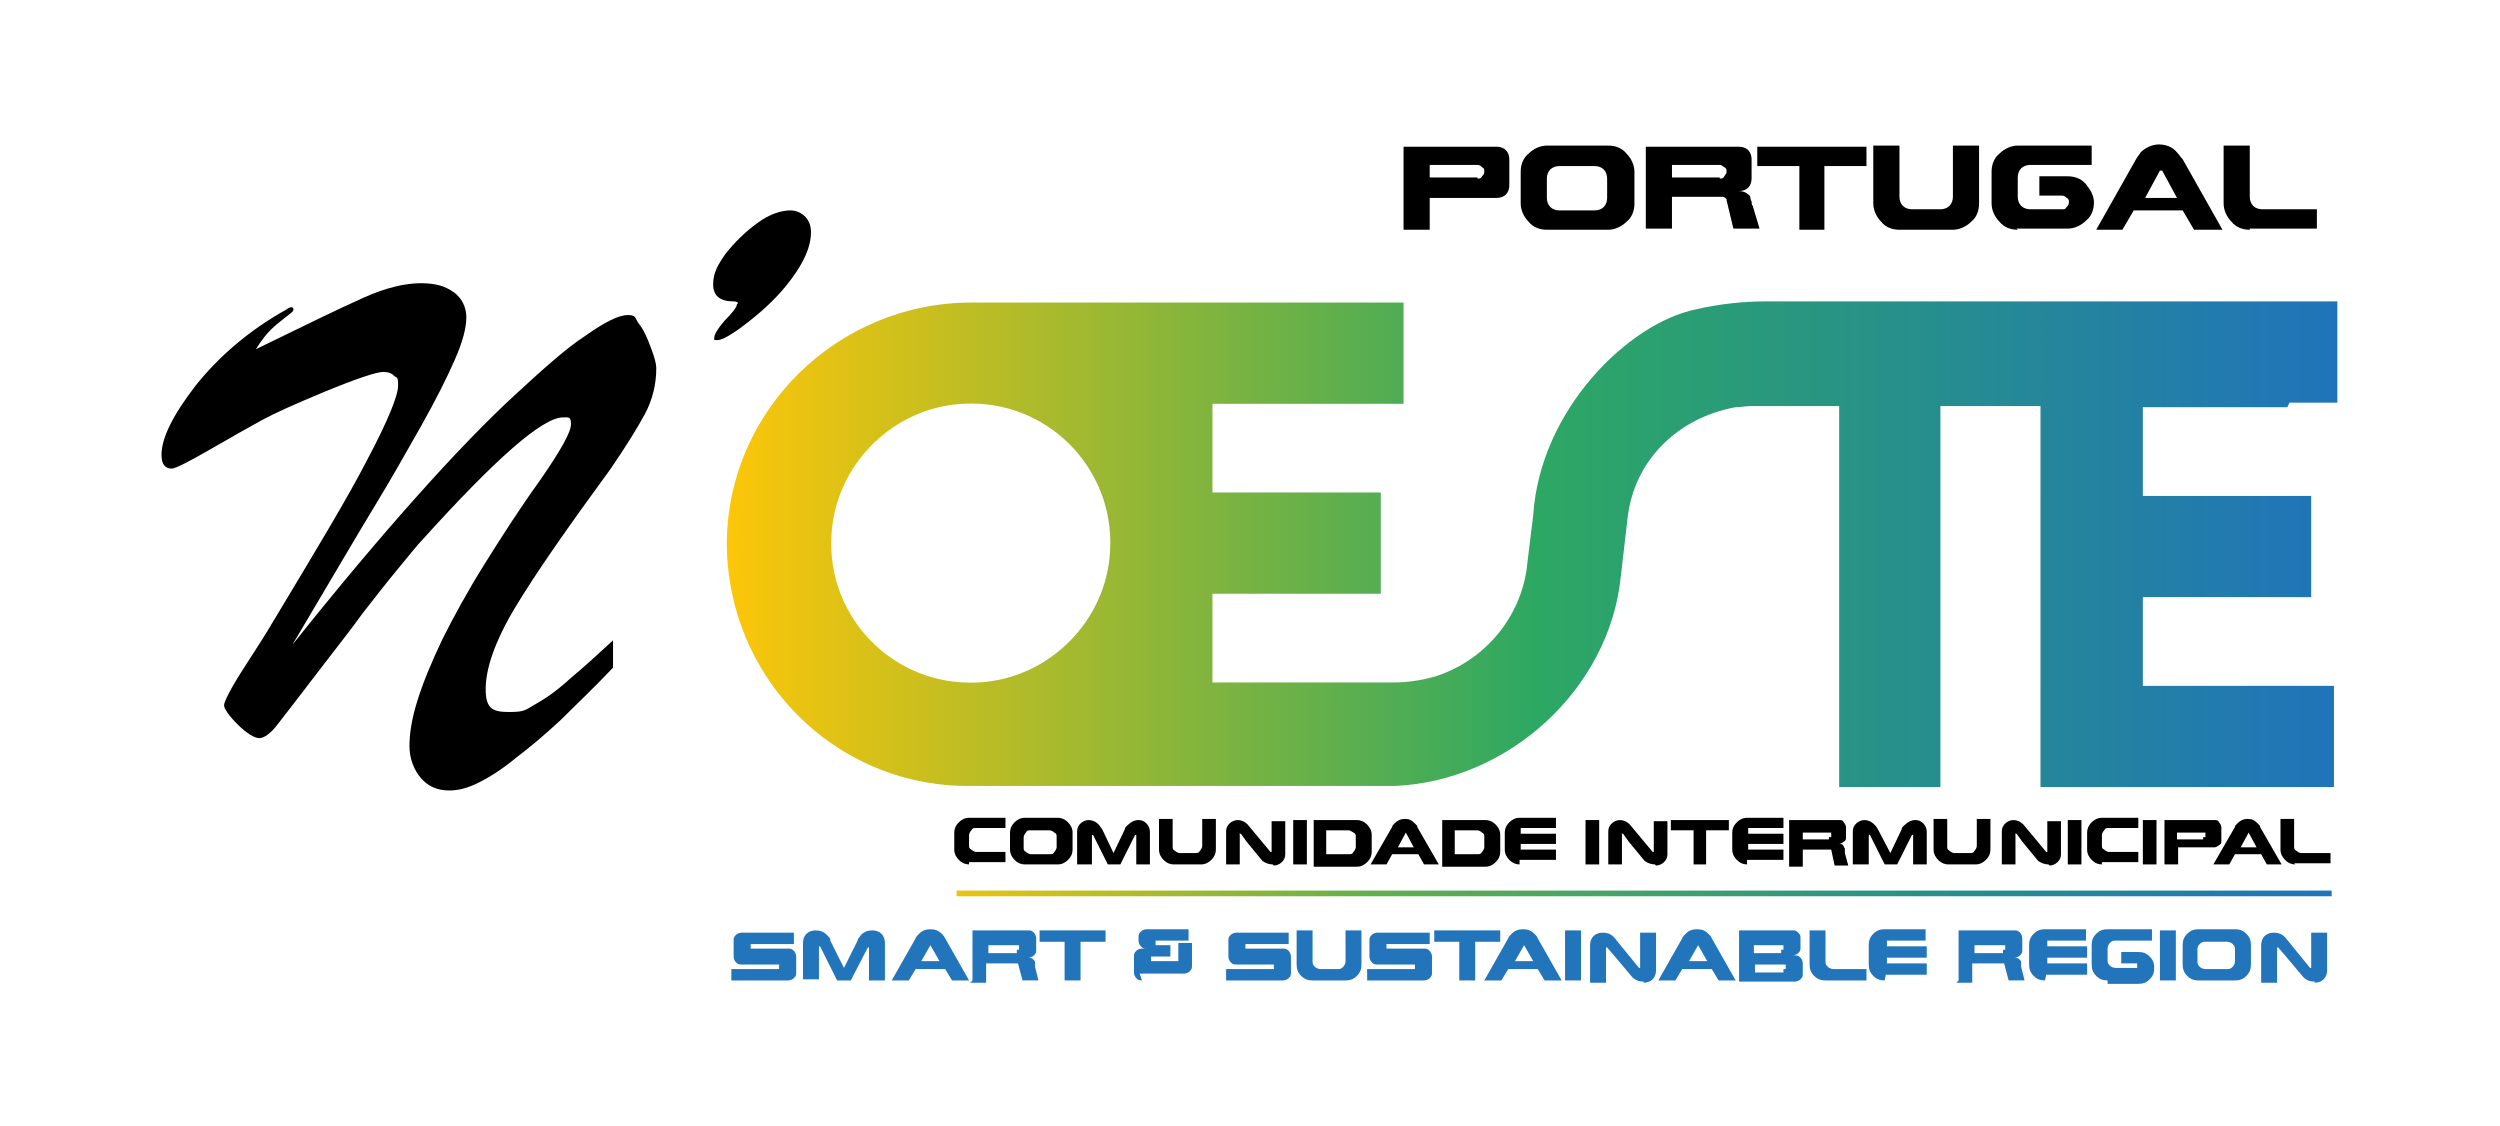 <?xml version="1.0" encoding="UTF-8"?><svg id="Camada_1" xmlns="http://www.w3.org/2000/svg" xmlns:xlink="http://www.w3.org/1999/xlink" viewBox="0 0 219.8 99"><defs><style>.cls-1{fill:url(#linear-gradient);}.cls-1,.cls-2,.cls-3,.cls-4{stroke-width:0px;}.cls-5{isolation:isolate;}.cls-3{fill:url(#linear-gradient-2);}.cls-4{fill:#2274bb;}</style><linearGradient id="linear-gradient" x1="64.1" y1="52.3" x2="205.5" y2="52.3" gradientTransform="translate(0 100) scale(1 -1)" gradientUnits="userSpaceOnUse"><stop offset="0" stop-color="#fcc609"/><stop offset=".5" stop-color="#2da863"/><stop offset="1" stop-color="#2073ba"/></linearGradient><linearGradient id="linear-gradient-2" x1="84.1" y1="78.6" x2="204.9" y2="78.6" gradientUnits="userSpaceOnUse"><stop offset="0" stop-color="#ebc410"/><stop offset=".3" stop-color="#61b04c"/><stop offset=".7" stop-color="#279189"/><stop offset="1" stop-color="#2074b9"/></linearGradient></defs><path class="cls-1" d="M201.3,35.4h4.2v-8.9h-43.5s-5.2,0-7,0c-1.5,0-3.8.2-5.9.7-5.9,1.2-13.7,8.8-14.3,18.1l-.6,4.9c-.7,4.4-3.9,8-8.1,9.3-1.1.3-2.3.5-3.5.5h-16v-7.8h14.8v-8.9h-14.8v-7.8h16.8v-8.9h-38c-11.7,0-21.4,9.4-21.5,21.1,0,11.8,9.4,21.4,21.2,21.4h37.5c10-.4,18.9-8.5,19.9-18.4l.6-5.2c.6-5.1,4.5-8.8,9.5-9.7.5,0,.9-.1,1.4-.1h7.7v33.5h8.9v-33.5h8.8v33.5h25.8v-8.9h-16.8v-7.8h14.8v-8.9h-14.8v-7.8h12.7,0ZM97.6,48.4c-.3,6.2-5.4,11.3-11.6,11.6-7.3.4-13.3-5.6-12.9-12.9.3-6.2,5.4-11.3,11.6-11.6,7.3-.4,13.3,5.6,12.9,12.9Z"/><g class="cls-5"><g class="cls-5"><path class="cls-2" d="M24.1,54.5c3.6-6,6.4-10.6,8.2-14.1,1.8-3.4,2.7-5.6,2.7-6.5s-.1-.6-.4-.9c-.2-.2-.5-.3-.9-.3-.6,0-2.4.6-5.3,1.8-2.4,1-4.2,1.8-5.3,2.4-1.1.6-2.7,1.5-4.6,2.6s-3.1,1.7-3.4,1.7c-.6,0-.9-.4-.9-1.2,0-1.5,1-3.5,3-6.1,2-2.5,4.6-4.8,8-6.7.4-.3.6-.2.6,0s-.2.3-.7.7c-.5.4-.9.7-1.3,1.1-.4.4-.8.9-1.3,1.7,4.3-2.1,7.4-3.6,9.4-4.5,2-.9,3.7-1.3,5.1-1.3s2.2.3,2.9.8c.7.5,1.1,1.3,1.1,2.2s-.3,2.1-1,3.7c-.7,1.6-1.7,3.6-3,5.9-1.3,2.3-2.6,4.6-4,6.9s-3.8,6.4-7.3,12.3c3.9-4.9,7.6-9.3,10.9-13,3.3-3.7,6.2-6.7,8.7-9,2.5-2.3,4.5-4.1,6.2-5.2,1.7-1.2,2.9-1.8,3.7-1.8s.6.3,1,.8c.4.5.7,1.2,1,2,.3.8.5,1.4.5,1.9,0,1.3-.3,2.7-1,4-.7,1.3-1.7,2.9-3,4.8-3.8,5.2-6.6,9.2-8.4,12.2-1.8,3-2.6,5.4-2.6,7.2s.7,2,2.1,2,1.4-.2,2.3-.7c.9-.5,1.9-1.2,3.1-2.3,1.2-1,2.4-2.1,3.7-3.3v2.4c-1.7,1.8-3.3,3.3-4.6,4.6-1.4,1.3-2.7,2.4-3.9,3.3-1.2,1-2.3,1.7-3.3,2.2s-1.8.7-2.6.7c-1.1,0-1.9-.4-2.5-1.1-.6-.7-1-1.7-1-2.8s.2-2.4.7-4c.5-1.6,1.2-3.3,2.2-5.4,1-2,2.2-4.2,3.7-6.6,1.5-2.4,3.1-4.9,4.9-7.4,1.8-2.6,2.7-4.2,2.7-4.9s-.2-.6-.7-.6c-1.8,0-5.9,3.6-12.4,10.8-.4.4-1.1,1.3-2.1,2.5-1,1.2-2,2.5-3.1,3.9-1,1.4-2.2,2.9-3.5,4.6-1.3,1.7-2.6,3.4-4,5.2-.6.8-1.2,1.2-1.6,1.2s-1.1-.4-1.9-1.2c-.8-.8-1.2-1.4-1.2-1.7s.6-1.5,1.7-3.2c1.1-1.7,2-3.1,2.7-4.3Z"/></g></g><g class="cls-5"><g class="cls-5"><path class="cls-2" d="M64.9,26.7c0-.1-.1-.2-.4-.2-1.2,0-1.8-.5-1.8-1.5s.4-1.7,1.1-2.7c.8-1,1.7-1.9,2.8-2.7,1.1-.8,2.1-1.1,2.9-1.1s1.8.6,1.8,1.9-.6,2.6-1.7,4.1c-1.1,1.5-2.4,2.7-3.8,3.8-1.4,1.1-2.3,1.6-2.7,1.6s-.3,0-.3-.2c0-.3.3-.8.9-1.5.7-.7,1.1-1.2,1.1-1.5Z"/></g></g><g class="cls-5"><g class="cls-5"><path class="cls-2" d="M85.2,76c-.3,0-.6-.1-.9-.4-.2-.2-.4-.5-.4-.9v-1.5c0-.3.1-.6.4-.9.2-.2.5-.4.9-.4h3.2v.9h-2.6c-.2,0-.3,0-.4.2-.1.1-.2.3-.2.4v.9c0,.2,0,.3.2.4.1.1.3.2.4.2h2.6v.9h-3.2Z"/><path class="cls-2" d="M90.1,76c-.3,0-.6-.1-.9-.4-.2-.2-.4-.5-.4-.9v-1.5c0-.3.1-.6.4-.9.2-.2.5-.4.9-.4h2.9c.3,0,.6.1.9.4.2.2.4.5.4.9v1.5c0,.3-.1.6-.4.9-.2.2-.5.4-.9.4h-2.9ZM92.3,75.1c.2,0,.3,0,.4-.2.1-.1.2-.3.2-.4v-.9c0-.2,0-.3-.2-.4-.1-.1-.3-.2-.4-.2h-1.7c-.2,0-.3,0-.4.2-.1.1-.2.3-.2.4v.9c0,.2,0,.3.2.4.1.1.3.2.4.2h1.7Z"/><path class="cls-2" d="M94.7,76v-2.9c0-.3.1-.5.3-.7.2-.2.5-.3.7-.3h0c.3,0,.6.1.9.4.1.1.2.3.3.4l1,2.1,1-2.1c0-.2.2-.3.3-.4.2-.2.5-.4.9-.4h0c.3,0,.5.1.7.3.2.2.3.5.3.7v2.9h-1.2v-2.5s0,0,0-.1c0,0,0,0-.1,0s0,0,0,0c0,0,0,0,0,0h0l-1.3,2.6h-1.1l-.6-1.2-.7-1.4s0,0,0,0c0,0,0,0,0,0,0,0,0,0-.1,0,0,0,0,0,0,.1v2.5h-1.2Z"/><path class="cls-2" d="M103.2,76c-.3,0-.6-.1-.9-.4-.2-.2-.4-.5-.4-.9v-2.7h1.2v2.4c0,.2,0,.3.2.4.1.1.3.2.4.2h1.4c.2,0,.3,0,.4-.2.1-.1.2-.3.2-.4v-2.4h1.2v2.7c0,.3-.1.6-.4.9-.2.2-.5.4-.9.4h-2.6Z"/><path class="cls-2" d="M111.9,76c-.3,0-.6-.1-.9-.3,0,0,0,0,0,0h0c0,0,0,0,0,0l-1.4-1.7-.5-.7s0,0,0,0c0,0,0,0,0,0,0,0,0,0-.1,0s0,0,0,.1v2.6h-1.2v-2.9c0-.3.1-.5.3-.7.2-.2.5-.3.7-.3h0c.3,0,.6.1.9.4,0,0,0,0,0,0h0c0,0,0,0,0,0l2,2.4s0,0,0,0c0,0,0,0,0,0,0,0,0,0,.1,0,0,0,0,0,0-.1v-2.6h1.2v2.9c0,.3-.1.5-.3.7-.2.2-.5.3-.7.3h0Z"/><path class="cls-2" d="M113.7,76v-3.9h1.2v3.9h-1.2Z"/></g><g class="cls-5"><path class="cls-2" d="M115.5,76v-3.9h3.8c.3,0,.6.1.9.4.2.2.4.5.4.9v1.5c0,.3-.1.6-.4.9-.2.2-.5.4-.9.4h-3.8ZM118.6,75.1c.2,0,.3,0,.4-.2.1-.1.2-.3.2-.4v-.9c0-.2,0-.3-.2-.4s-.3-.2-.4-.2h-2v2.1h2Z"/></g><g class="cls-5"><path class="cls-2" d="M120.5,76l1.9-3.3c0-.1.1-.2.2-.3.2-.2.5-.4.9-.4s.6.1.9.4.2.2.2.3l1.9,3.3h-1.3l-.5-.9h-2.3l-.5.9h-1.3ZM124.3,74.5l-.7-1.3s0,0,0,0,0,0,0,0l-.7,1.3h1.6Z"/><path class="cls-2" d="M126.8,76v-3.9h3.8c.3,0,.6.1.9.4.2.2.4.5.4.9v1.5c0,.3-.1.6-.4.9-.2.2-.5.4-.9.4h-3.8ZM129.9,75.1c.2,0,.3,0,.4-.2.1-.1.2-.3.2-.4v-.9c0-.2,0-.3-.2-.4-.1-.1-.3-.2-.4-.2h-2v2.1h2Z"/><path class="cls-2" d="M133.6,76c-.3,0-.6-.1-.9-.4-.2-.2-.4-.5-.4-.9v-1.5c0-.3.1-.6.4-.9.2-.2.5-.4.9-.4h3.2v.9h-2.9c0,0-.2,0-.2,0,0,0,0,.1,0,.2v.3h3.1v.9h-3.1v.3c0,0,0,.2,0,.2,0,0,.1,0,.2,0h2.9v.9h-3.2Z"/><path class="cls-2" d="M139.4,76v-3.9h1.2v3.9h-1.2Z"/><path class="cls-2" d="M145.5,76c-.3,0-.6-.1-.9-.3,0,0,0,0,0,0h0c0,0,0,0,0,0l-1.4-1.7-.5-.7s0,0,0,0c0,0,0,0,0,0,0,0,0,0-.1,0s0,0,0,.1v2.6h-1.2v-2.9c0-.3.1-.5.3-.7.2-.2.5-.3.7-.3h0c.3,0,.6.1.9.4,0,0,0,0,0,0h0c0,0,0,0,0,0l2,2.4s0,0,0,0c0,0,0,0,0,0,0,0,0,0,.1,0,0,0,0,0,0-.1v-2.6h1.2v2.9c0,.3-.1.5-.3.7-.2.2-.5.3-.7.3h0Z"/><path class="cls-2" d="M148.9,76v-3h-2v-.9h5.1v.9h-2v3h-1.2Z"/><path class="cls-2" d="M153.6,76c-.3,0-.6-.1-.9-.4-.2-.2-.4-.5-.4-.9v-1.5c0-.3.1-.6.4-.9.2-.2.5-.4.9-.4h3.2v.9h-2.9c0,0-.2,0-.2,0,0,0,0,.1,0,.2v.3h3.1v.9h-3.1v.3c0,0,0,.2,0,.2,0,0,.1,0,.2,0h2.9v.9h-3.2Z"/><path class="cls-2" d="M157.3,76v-3.9h4.4c.2,0,.3,0,.4.2.1.1.2.3.2.4v.9c0,.2,0,.3-.2.4-.1.1-.3.2-.4.2.2,0,.3,0,.4.2,0,0,0,.1.1.2,0,0,0,0,0,.2,0,0,0,.1,0,.2l.3,1.1h-1.2l-.3-1.4s0,0,0,0c0,0-.1,0-.2,0h-2.3v1.5h-1.2ZM160.8,73.6c0,0,.2,0,.2,0,0,0,0-.1,0-.2s0-.2,0-.2c0,0-.1,0-.2,0h-2.3v.6h2.3Z"/><path class="cls-2" d="M162.9,76v-2.9c0-.3.1-.5.3-.7.2-.2.5-.3.7-.3h0c.3,0,.6.1.9.4s.2.3.3.4l1.1,2.1,1-2.1c0-.2.2-.3.3-.4.2-.2.5-.4.9-.4h0c.3,0,.5.1.7.3.2.2.3.5.3.7v2.9h-1.2v-2.5s0,0,0-.1c0,0,0,0-.1,0s0,0,0,0c0,0,0,0,0,0h0l-1.3,2.6h-1.1l-.6-1.2-.7-1.4s0,0,0,0c0,0,0,0,0,0,0,0,0,0-.1,0,0,0,0,0,0,.1v2.5h-1.2Z"/><path class="cls-2" d="M171.3,76c-.3,0-.6-.1-.9-.4-.2-.2-.4-.5-.4-.9v-2.7h1.2v2.4c0,.2,0,.3.2.4.1.1.3.2.4.2h1.4c.2,0,.3,0,.4-.2.1-.1.2-.3.2-.4v-2.4h1.2v2.7c0,.3-.1.6-.4.9-.2.2-.5.4-.9.4h-2.6Z"/><path class="cls-2" d="M180.1,76c-.3,0-.6-.1-.9-.3,0,0,0,0,0,0h0c0,0,0,0,0,0l-1.4-1.7-.5-.7s0,0,0,0c0,0,0,0,0,0,0,0,0,0-.1,0s0,0,0,.1v2.6h-1.2v-2.9c0-.3.1-.5.3-.7.2-.2.5-.3.7-.3h0c.3,0,.6.1.9.4,0,0,0,0,0,0h0c0,0,0,0,0,0l2,2.4s0,0,0,0c0,0,0,0,0,0,0,0,0,0,.1,0,0,0,0,0,0-.1v-2.6h1.2v2.9c0,.3-.1.5-.3.7-.2.2-.5.3-.7.3h0Z"/><path class="cls-2" d="M181.8,76v-3.9h1.2v3.9h-1.2Z"/><path class="cls-2" d="M184.8,76c-.3,0-.6-.1-.9-.4-.2-.2-.4-.5-.4-.9v-1.5c0-.3.1-.6.4-.9.2-.2.5-.4.9-.4h3.2v.9h-2.6c-.2,0-.3,0-.4.2-.1.1-.2.3-.2.4v.9c0,.2,0,.3.2.4.1.1.3.2.4.2h2.6v.9h-3.2Z"/><path class="cls-2" d="M188.4,76v-3.9h1.2v3.9h-1.2Z"/></g><g class="cls-5"><path class="cls-2" d="M190.3,76v-3.9h4.4c.2,0,.3,0,.4.2.1.1.2.3.2.4v1.2c0,.2,0,.3-.2.4-.1.1-.3.2-.4.2h-3.2v1.5h-1.2ZM193.7,73.6c0,0,.2,0,.2,0,0,0,0-.1,0-.2s0-.2,0-.2-.1,0-.2,0h-2.3v.6h2.3Z"/></g><g class="cls-5"><path class="cls-2" d="M194.6,76l1.9-3.3c0-.1.1-.2.2-.3.2-.2.5-.4.9-.4s.6.1.9.4.2.2.2.3l1.9,3.3h-1.3l-.5-.9h-2.3l-.5.9h-1.3ZM198.4,74.5l-.7-1.3s0,0,0,0,0,0,0,0l-.7,1.3h1.6Z"/></g><g class="cls-5"><path class="cls-2" d="M201.8,76c-.3,0-.6-.1-.9-.4-.2-.2-.4-.5-.4-.9v-2.7h1.2v2.4c0,.2,0,.3.2.4.1.1.3.2.4.2h2.6v.9h-3.2Z"/></g></g><g class="cls-5"><g class="cls-5"><path class="cls-2" d="M123.4,20.2v-7.3h8.2c.3,0,.6.1.8.3.2.2.3.5.3.8v2.3c0,.3-.1.6-.3.8-.2.2-.5.3-.8.3h-5.9v2.8h-2.3ZM129.9,15.7c.2,0,.3,0,.4-.2.1-.1.2-.2.2-.4s0-.3-.2-.4c-.1-.1-.2-.2-.4-.2h-4.2v1.1h4.2Z"/><path class="cls-2" d="M136,20.2c-.6,0-1.2-.2-1.6-.7-.4-.4-.7-1-.7-1.6v-2.8c0-.6.2-1.2.7-1.6.4-.4,1-.7,1.6-.7h5.4c.6,0,1.2.2,1.6.7.4.4.7,1,.7,1.6v2.8c0,.6-.2,1.2-.7,1.6-.4.4-1,.7-1.6.7h-5.4ZM140.2,18.5c.3,0,.6-.1.8-.3.2-.2.3-.5.3-.8v-1.7c0-.3-.1-.6-.3-.8-.2-.2-.5-.3-.8-.3h-3.1c-.3,0-.6.1-.8.3s-.3.5-.3.8v1.7c0,.3.1.6.3.8.2.2.5.3.8.3h3.1Z"/><path class="cls-2" d="M144.7,20.2v-7.3h8.2c.3,0,.6.1.8.3.2.2.3.5.3.8v1.7c0,.3-.1.6-.3.8-.2.2-.5.3-.8.3.3,0,.6.1.8.3.1,0,.2.2.2.3,0,0,0,.2.1.3,0,.1,0,.3.1.4l.6,2h-2.3l-.6-2.5s0,0,0-.1c-.1-.1-.2-.2-.4-.2h-4.4v2.8h-2.3ZM151.2,15.7c.2,0,.3,0,.4-.2s.2-.2.2-.4,0-.3-.2-.4-.2-.2-.4-.2h-4.2v1.1h4.2Z"/><path class="cls-2" d="M158.2,20.2v-5.6h-3.7v-1.7h9.6v1.7h-3.7v5.6h-2.3Z"/><path class="cls-2" d="M167,20.2c-.6,0-1.2-.2-1.6-.7-.4-.4-.7-1-.7-1.6v-5.1h2.3v4.5c0,.3.1.6.3.8.2.2.5.3.8.3h2.5c.3,0,.6-.1.8-.3.2-.2.3-.5.3-.8v-4.5h2.3v5.1c0,.6-.2,1.2-.7,1.6-.4.4-1,.7-1.6.7h-4.8Z"/></g><g class="cls-5"><path class="cls-2" d="M177.4,20.2c-.6,0-1.2-.2-1.6-.7-.4-.4-.7-1-.7-1.6v-2.8c0-.6.2-1.2.7-1.6.4-.4,1-.7,1.6-.7h6.5v1.7h-5.4c-.3,0-.6.1-.8.3s-.3.5-.3.8v1.7c0,.3.1.6.3.8.2.2.5.3.8.3h2.8c.2,0,.3,0,.4-.2.1-.1.2-.2.2-.4s0-.3-.2-.4c-.1-.1-.2-.2-.4-.2h-2v-1.7h2.5c.6,0,1.2.2,1.6.7s.7,1,.7,1.6-.2,1.2-.7,1.6c-.4.4-1,.7-1.6.7h-4.5Z"/></g><g class="cls-5"><path class="cls-2" d="M184.3,20.2l3.5-6.2c.1-.2.3-.4.4-.6.4-.4,1-.7,1.6-.7s1.2.2,1.6.7c.2.2.3.4.5.6l3.5,6.2h-2.5l-1-1.7h-4.3l-1,1.7h-2.5ZM191.4,17.4l-1.3-2.4s0,0-.1,0-.1,0-.1,0l-1.3,2.4h3Z"/></g><g class="cls-5"><path class="cls-2" d="M197.8,20.2c-.6,0-1.2-.2-1.6-.7-.4-.4-.7-1-.7-1.6v-5.1h2.3v4.5c0,.3.1.6.3.8.2.2.5.3.8.3h4.8v1.7h-5.9Z"/></g></g><g class="cls-5"><g class="cls-5"><path class="cls-4" d="M64.3,86.2v-1h4c0,0,.2,0,.2,0,0,0,0-.1,0-.2s0-.2,0-.2c0,0-.1,0-.2,0h-3.1c-.2,0-.3,0-.5-.2-.1-.1-.2-.3-.2-.5v-1.4c0-.2,0-.3.2-.5.1-.1.3-.2.5-.2h4.6v1h-3.6c0,0-.2,0-.2,0,0,0,0,.1,0,.2s0,.2,0,.2c0,0,.1,0,.2,0h3.1c.2,0,.3,0,.5.2.1.1.2.3.2.5v1.4c0,.2,0,.3-.2.5-.1.1-.3.2-.5.2h-5Z"/><path class="cls-4" d="M70.6,86.2v-3.3c0-.3.1-.6.3-.8.2-.2.5-.3.8-.3h0c.4,0,.7.1,1,.4s.3.3.3.5l1.2,2.4,1.2-2.4c0-.2.2-.3.3-.5.3-.3.6-.4,1-.4h0c.3,0,.6.1.8.3.2.2.3.5.3.8v3.3h-1.4v-2.8s0,0,0-.1c0,0,0,0-.1,0s0,0,0,0c0,0,0,0,0,0h0l-1.5,2.9h-1.2l-.7-1.4-.8-1.6s0,0,0,0,0,0,0,0c0,0,0,0-.1,0,0,0,0,0,0,.1v2.8h-1.4Z"/><path class="cls-4" d="M78.4,86.2l2.1-3.7c0-.1.2-.3.3-.4.3-.3.6-.4,1-.4s.7.1,1,.4c.1.1.2.2.3.4l2.1,3.7h-1.5l-.6-1h-2.6l-.6,1h-1.5ZM82.6,84.5l-.8-1.4s0,0,0,0,0,0,0,0l-.8,1.4h1.8Z"/><path class="cls-4" d="M85.5,86.2v-4.4h4.9c.2,0,.3,0,.5.2.1.1.2.3.2.5v1c0,.2,0,.3-.2.5-.1.1-.3.2-.5.2.2,0,.3,0,.5.2,0,0,.1.1.1.2,0,0,0,.1,0,.2,0,0,0,.2,0,.2l.3,1.2h-1.4l-.4-1.5s0,0,0,0c0,0-.1,0-.2,0h-2.6v1.7h-1.4ZM89.4,83.5c0,0,.2,0,.2,0,0,0,0-.1,0-.2s0-.2,0-.2c0,0-.1,0-.2,0h-2.5v.7h2.5Z"/><path class="cls-4" d="M93.6,86.2v-3.4h-2.2v-1h5.8v1h-2.2v3.4h-1.4Z"/><path class="cls-4" d="M100.4,86.2c-.2,0-.3,0-.5-.2-.1-.1-.2-.3-.2-.5v-1.4c0-.2,0-.3.2-.5.1-.1.3-.2.5-.2h.4c-.2,0-.3,0-.5-.2-.1-.1-.2-.3-.2-.5v-.3c0-.2,0-.3.2-.5.1-.1.3-.2.5-.2h3.7v1h-2.7c0,0-.2,0-.2,0,0,0,0,.1,0,.2s0,.2,0,.2c0,0,.1,0,.2,0h1.1v1h-1.5c0,0-.2,0-.2,0,0,0,0,.1,0,.2s0,.2,0,.2c0,0,.1,0,.2,0h2c0,0,.2,0,.2,0,0,0,0-.1,0-.2v-1.4h1.2v2c0,.2,0,.3-.2.5-.1.1-.3.2-.5.2h-3.9Z"/><path class="cls-4" d="M107.8,86.2v-1h4c0,0,.2,0,.2,0,0,0,0-.1,0-.2s0-.2,0-.2c0,0-.1,0-.2,0h-3.1c-.2,0-.3,0-.5-.2-.1-.1-.2-.3-.2-.5v-1.4c0-.2,0-.3.2-.5.1-.1.3-.2.5-.2h4.6v1h-3.6c0,0-.2,0-.2,0,0,0,0,.1,0,.2s0,.2,0,.2c0,0,.1,0,.2,0h3.1c.2,0,.3,0,.5.2.1.1.2.3.2.5v1.4c0,.2,0,.3-.2.5-.1.1-.3.2-.5.2h-5Z"/><path class="cls-4" d="M115.4,86.2c-.4,0-.7-.1-1-.4-.3-.3-.4-.6-.4-1v-3h1.4v2.7c0,.2,0,.3.2.5.1.1.3.2.5.2h1.5c.2,0,.3,0,.5-.2.1-.1.2-.3.2-.5v-2.7h1.4v3c0,.4-.1.7-.4,1-.3.3-.6.4-1,.4h-2.9Z"/><path class="cls-4" d="M120.2,86.2v-1h4c0,0,.2,0,.2,0,0,0,0-.1,0-.2s0-.2,0-.2c0,0-.1,0-.2,0h-3.1c-.2,0-.3,0-.5-.2-.1-.1-.2-.3-.2-.5v-1.4c0-.2,0-.3.2-.5.1-.1.3-.2.5-.2h4.6v1h-3.6c0,0-.2,0-.2,0s0,.1,0,.2,0,.2,0,.2.1,0,.2,0h3.1c.2,0,.3,0,.5.2.1.1.2.3.2.5v1.4c0,.2,0,.3-.2.5-.1.1-.3.2-.5.2h-5Z"/></g><g class="cls-5"><path class="cls-4" d="M128.3,86.2v-3.4h-2.2v-1h5.8v1h-2.2v3.4h-1.4Z"/></g><g class="cls-5"><path class="cls-4" d="M130.5,86.2l2.1-3.7c0-.1.2-.3.3-.4.3-.3.6-.4,1-.4s.7.1,1,.4.2.2.3.4l2.1,3.7h-1.5l-.6-1h-2.6l-.6,1h-1.5ZM134.8,84.5l-.8-1.4s0,0,0,0,0,0,0,0l-.8,1.4h1.8Z"/><path class="cls-4" d="M137.6,86.2v-4.4h1.4v4.4h-1.4Z"/></g><g class="cls-5"><path class="cls-4" d="M144.5,86.3c-.4,0-.7-.1-1-.4,0,0,0,0,0,0h0c0,0,0,0,0,0l-1.6-1.9-.6-.7s0,0,0,0c0,0,0,0,0,0,0,0,0,0-.1,0,0,0,0,0,0,.1v3h-1.4v-3.3c0-.3.1-.6.3-.8.2-.2.5-.3.8-.3h0c.4,0,.7.1,1,.4h0s0,0,0,0h0c0,0,0,0,0,0l2.2,2.7s0,0,0,0c0,0,0,0,0,0,0,0,0,0,.1,0,0,0,0,0,0-.1v-3h1.4v3.3c0,.3-.1.6-.3.8-.2.2-.5.3-.8.3h0Z"/></g><g class="cls-5"><path class="cls-4" d="M145.8,86.2l2.1-3.7c0-.1.2-.3.3-.4.3-.3.6-.4,1-.4s.7.1,1,.4.2.2.3.4l2.1,3.7h-1.5l-.6-1h-2.6l-.6,1h-1.5ZM150.1,84.5l-.8-1.4s0,0,0,0,0,0,0,0l-.8,1.4h1.8Z"/><path class="cls-4" d="M152.9,86.2v-4.4h4.7c.2,0,.3,0,.5.2s.2.3.2.5v.8c0,.2,0,.3-.2.5-.1.1-.3.2-.5.2h.2c.2,0,.3,0,.5.2.1.1.2.3.2.5v.9c0,.2,0,.3-.2.5-.1.1-.3.2-.5.2h-4.9ZM156.6,83.5c0,0,.2,0,.2,0,0,0,0-.1,0-.2s0-.2,0-.2c0,0-.1,0-.2,0h-2.4v.7h2.4ZM156.8,85.2c0,0,.2,0,.2,0,0,0,0-.1,0-.2s0-.2,0-.2c0,0-.1,0-.2,0h-2.5v.7h2.5Z"/><path class="cls-4" d="M160.5,86.2c-.4,0-.7-.1-1-.4-.3-.3-.4-.6-.4-1v-3h1.4v2.7c0,.2,0,.3.2.5.1.1.3.2.5.2h2.9v1h-3.6Z"/><path class="cls-4" d="M165.7,86.2c-.4,0-.7-.1-1-.4-.3-.3-.4-.6-.4-1v-1.7c0-.4.1-.7.4-1s.6-.4,1-.4h3.6v1h-3.2c0,0-.2,0-.2,0,0,0,0,.1,0,.2v.3h3.5v1h-3.5v.3c0,0,0,.2,0,.2,0,0,.1,0,.2,0h3.3v1h-3.6Z"/><path class="cls-4" d="M172.2,86.2v-4.4h4.9c.2,0,.3,0,.5.2.1.1.2.3.2.5v1c0,.2,0,.3-.2.5-.1.1-.3.2-.5.2.2,0,.3,0,.5.2,0,0,.1.1.1.2,0,0,0,.1,0,.2,0,0,0,.2,0,.2l.3,1.2h-1.4l-.4-1.5s0,0,0,0c0,0-.1,0-.2,0h-2.6v1.7h-1.4ZM176.1,83.5c0,0,.2,0,.2,0,0,0,0-.1,0-.2s0-.2,0-.2c0,0-.1,0-.2,0h-2.5v.7h2.5Z"/><path class="cls-4" d="M179.8,86.2c-.4,0-.7-.1-1-.4-.3-.3-.4-.6-.4-1v-1.7c0-.4.1-.7.4-1s.6-.4,1-.4h3.6v1h-3.2c0,0-.2,0-.2,0s0,.1,0,.2v.3h3.5v1h-3.5v.3c0,0,0,.2,0,.2,0,0,.1,0,.2,0h3.3v1h-3.6Z"/><path class="cls-4" d="M185.3,86.2c-.4,0-.7-.1-1-.4-.3-.3-.4-.6-.4-1v-1.7c0-.4.1-.7.4-1s.6-.4,1-.4h3.9v1h-3.2c-.2,0-.3,0-.5.2-.1.1-.2.3-.2.5v1c0,.2,0,.3.2.5.1.1.3.2.5.2h1.7c0,0,.2,0,.2,0,0,0,0-.1,0-.2s0-.2,0-.2c0,0-.1,0-.2,0h-1.2v-1h1.5c.4,0,.7.1,1,.4s.4.6.4,1-.1.7-.4,1c-.3.3-.6.4-1,.4h-2.7Z"/><path class="cls-4" d="M189.9,86.2v-4.4h1.4v4.4h-1.4Z"/><path class="cls-4" d="M193.3,86.2c-.4,0-.7-.1-1-.4-.3-.3-.4-.6-.4-1v-1.7c0-.4.1-.7.4-1s.6-.4,1-.4h3.2c.4,0,.7.1,1,.4s.4.6.4,1v1.7c0,.4-.1.7-.4,1-.3.3-.6.4-1,.4h-3.2ZM195.8,85.2c.2,0,.3,0,.5-.2.1-.1.2-.3.2-.5v-1c0-.2,0-.3-.2-.5-.1-.1-.3-.2-.5-.2h-1.9c-.2,0-.3,0-.5.2s-.2.3-.2.5v1c0,.2,0,.3.2.5.1.1.3.2.5.2h1.9Z"/><path class="cls-4" d="M203.5,86.3c-.4,0-.7-.1-1-.4,0,0,0,0,0,0h0c0,0,0,0,0,0l-1.6-1.9-.6-.7s0,0,0,0c0,0,0,0,0,0,0,0,0,0-.1,0,0,0,0,0,0,.1v3h-1.4v-3.3c0-.3.1-.6.3-.8.2-.2.5-.3.8-.3h0c.4,0,.7.1,1,.4s0,0,0,0h0c0,0,0,0,0,0l2.2,2.7s0,0,0,0c0,0,0,0,0,0,0,0,0,0,.1,0,0,0,0,0,0-.1v-3h1.4v3.3c0,.3-.1.6-.3.8-.2.2-.5.3-.8.3h0Z"/></g></g><rect class="cls-3" x="84.1" y="78.3" width="120.9" height=".5"/></svg>